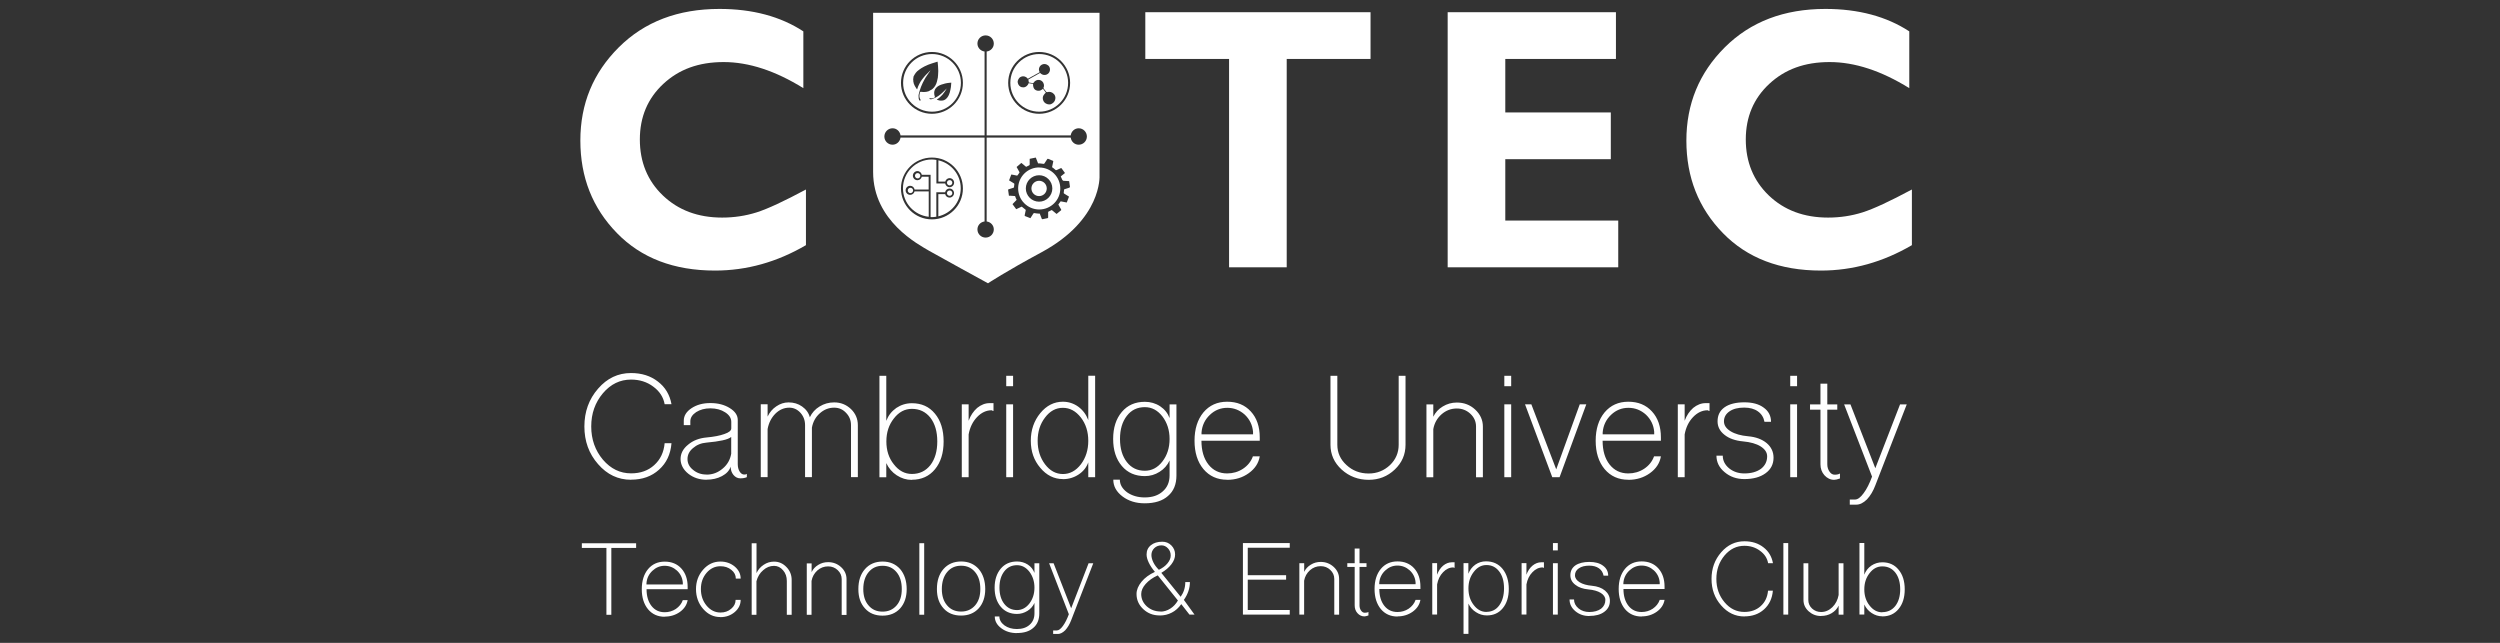 <?xml version="1.0" encoding="UTF-8"?>
<svg xmlns="http://www.w3.org/2000/svg" width="280" height="72" viewBox="0 0 280 72" fill="none">
  <rect x="0" y="0" width="280" height="72" fill="#333333" stroke="none"/>
  <g clip-path="url(#clip0_554_20194)">
    <path d="M207.176 56.52H207.91C208.31 56.52 208.702 56.32 209.103 55.929C209.486 55.521 209.803 54.989 210.045 54.339L213.555 45.293H212.805L210.036 52.442L207.251 45.293H206.543L209.67 53.382C209.386 54.148 209.078 54.772 208.727 55.238C208.385 55.712 208.06 55.946 207.768 55.946H207.176V56.52ZM205.425 53.74C205.575 53.74 205.8 53.69 206.076 53.59V53.033C205.925 53.124 205.725 53.166 205.484 53.166C205.25 53.166 205.058 53.049 204.908 52.825C204.741 52.592 204.658 52.317 204.658 52.001V45.884H205.775V45.293H204.658V42.971H203.891V45.293H202.723V45.884H203.891V52.001C203.891 52.483 204.041 52.891 204.333 53.224C204.641 53.565 205.008 53.74 205.425 53.74ZM200.505 43.254H201.272V42.089H200.505V43.254ZM201.272 53.449V45.285H200.505V53.449H201.272ZM195.352 53.657C196.353 53.657 197.145 53.441 197.737 53.008C198.337 52.575 198.637 51.992 198.637 51.26C198.637 50.611 198.379 50.062 197.87 49.629C197.345 49.196 196.653 48.938 195.794 48.863C194.977 48.788 194.318 48.605 193.834 48.306C193.334 47.998 193.084 47.631 193.084 47.19C193.084 46.733 193.292 46.358 193.701 46.075C194.109 45.792 194.66 45.651 195.352 45.651C195.977 45.651 196.494 45.792 196.886 46.075C197.287 46.358 197.528 46.749 197.62 47.24H198.354C198.354 46.575 198.079 46.042 197.528 45.651C196.995 45.251 196.269 45.06 195.36 45.06C194.451 45.06 193.676 45.243 193.15 45.617C192.625 45.992 192.367 46.508 192.367 47.19C192.367 47.79 192.625 48.297 193.15 48.705C193.659 49.113 194.351 49.354 195.227 49.437C196.044 49.512 196.703 49.695 197.186 49.995C197.67 50.303 197.92 50.669 197.92 51.11C197.92 51.684 197.687 52.151 197.228 52.508C196.753 52.85 196.136 53.024 195.369 53.024C194.701 53.024 194.134 52.833 193.659 52.45C193.184 52.051 192.95 51.585 192.95 51.035H192.242C192.242 51.768 192.55 52.383 193.167 52.891C193.768 53.399 194.501 53.657 195.377 53.657H195.352ZM188.681 53.449V48.655C188.823 47.873 189.131 47.232 189.623 46.716C190.107 46.208 190.657 45.95 191.258 45.95L191.333 45.992L191.466 46.033V45.151H191.024C190.54 45.151 190.073 45.334 189.64 45.684C189.215 46.059 188.898 46.533 188.681 47.124V45.285H187.914V53.449H188.681ZM179.5 48.638V48.43C179.567 47.648 179.875 46.991 180.442 46.458C180.993 45.934 181.643 45.676 182.385 45.676C183.127 45.676 183.778 45.934 184.345 46.441C184.895 46.966 185.204 47.606 185.27 48.355V48.647H179.508L179.5 48.638ZM182.377 53.74C183.302 53.74 184.103 53.49 184.795 52.991C185.487 52.492 185.896 51.868 186.021 51.11H185.254C185.045 51.684 184.678 52.151 184.136 52.508C183.611 52.85 183.019 53.024 182.368 53.024C181.501 53.024 180.801 52.691 180.275 52.026C179.75 51.36 179.492 50.469 179.492 49.362H186.021V48.996C186.021 47.781 185.687 46.807 185.02 46.084C184.353 45.351 183.469 44.993 182.368 44.993C181.268 44.993 180.384 45.393 179.717 46.183C179.05 46.991 178.716 48.048 178.716 49.362C178.716 50.677 179.05 51.743 179.717 52.542C180.384 53.332 181.268 53.732 182.368 53.732L182.377 53.74ZM174.672 53.449L177.665 45.285H176.932L174.297 52.567L171.511 45.285H170.803L173.855 53.449H174.663H174.672ZM168.484 43.254H169.252V42.089H168.484V43.254ZM169.252 53.449V45.285H168.484V53.449H169.252ZM160.529 53.449V48.064C160.646 47.398 160.955 46.841 161.455 46.4C161.955 45.967 162.522 45.751 163.164 45.751C163.756 45.751 164.257 45.95 164.682 46.342C165.107 46.741 165.316 47.215 165.316 47.781V53.457H166.083V47.781C166.083 47.041 165.791 46.4 165.216 45.867C164.649 45.343 163.965 45.085 163.164 45.085C162.589 45.085 162.064 45.235 161.588 45.526C161.113 45.809 160.763 46.192 160.529 46.674V45.293H159.762V53.457H160.529V53.449ZM153.291 53.74C154.434 53.74 155.401 53.357 156.21 52.592C157.019 51.826 157.419 50.902 157.419 49.812V42.089H156.652V49.812C156.652 50.702 156.326 51.468 155.676 52.092C155.009 52.716 154.217 53.033 153.291 53.033C152.316 53.033 151.49 52.716 150.815 52.092C150.122 51.468 149.781 50.702 149.781 49.812V42.089H149.013V49.812C149.013 50.902 149.43 51.826 150.264 52.592C151.106 53.357 152.124 53.74 153.3 53.74H153.291ZM134.571 48.638V48.43C134.637 47.648 134.946 46.991 135.513 46.458C136.063 45.934 136.714 45.676 137.456 45.676C138.198 45.676 138.848 45.934 139.415 46.441C139.966 46.966 140.274 47.606 140.341 48.355V48.647H134.579L134.571 48.638ZM137.448 53.74C138.373 53.74 139.174 53.49 139.866 52.991C140.558 52.492 140.967 51.868 141.092 51.11H140.324C140.116 51.684 139.749 52.151 139.207 52.508C138.682 52.85 138.09 53.024 137.439 53.024C136.572 53.024 135.872 52.691 135.346 52.026C134.821 51.36 134.562 50.469 134.562 49.362H141.092V48.996C141.092 47.781 140.758 46.807 140.091 46.084C139.424 45.351 138.54 44.993 137.439 44.993C136.338 44.993 135.455 45.393 134.787 46.183C134.12 46.991 133.787 48.048 133.787 49.362C133.787 50.677 134.12 51.743 134.787 52.542C135.455 53.332 136.338 53.732 137.439 53.732L137.448 53.74ZM128.225 52.725C127.383 52.725 126.707 52.4 126.207 51.751C125.698 51.102 125.44 50.236 125.44 49.163C125.44 48.089 125.698 47.224 126.207 46.575C126.707 45.925 127.374 45.601 128.225 45.601C128.992 45.601 129.642 45.942 130.184 46.633C130.718 47.332 130.993 48.181 130.993 49.163C130.993 50.145 130.727 50.994 130.184 51.693C129.651 52.383 128.992 52.725 128.225 52.725ZM128.208 56.37C129.334 56.37 130.21 56.095 130.818 55.546C131.444 55.013 131.761 54.248 131.761 53.266V45.293H130.993V46.824C130.785 46.275 130.435 45.834 129.934 45.501C129.426 45.168 128.85 45.002 128.225 45.002C127.149 45.002 126.29 45.376 125.648 46.133C124.998 46.899 124.673 47.906 124.673 49.163C124.673 50.419 124.998 51.426 125.648 52.192C126.29 52.95 127.149 53.324 128.225 53.324C128.817 53.324 129.367 53.166 129.876 52.841C130.376 52.533 130.743 52.109 130.993 51.576V53.241C130.993 53.998 130.735 54.597 130.226 55.038C129.726 55.488 129.059 55.712 128.208 55.712C127.441 55.712 126.782 55.521 126.232 55.138C125.698 54.739 125.423 54.273 125.423 53.724H124.689C124.689 54.456 125.031 55.08 125.723 55.604C126.399 56.112 127.224 56.37 128.2 56.37H128.208ZM119.044 53.091C118.26 53.091 117.593 52.725 117.043 52.001C116.492 51.268 116.217 50.395 116.217 49.371C116.217 48.347 116.492 47.482 117.043 46.766C117.593 46.033 118.26 45.676 119.044 45.676C119.828 45.676 120.495 46.042 121.062 46.766C121.612 47.482 121.887 48.347 121.887 49.371C121.887 50.395 121.612 51.268 121.062 52.001C120.495 52.733 119.828 53.091 119.044 53.091ZM119.044 53.665C119.694 53.665 120.278 53.49 120.795 53.149C121.32 52.808 121.687 52.35 121.887 51.784V53.449H122.655V42.08H121.887V47.049C121.654 46.433 121.287 45.934 120.77 45.551C120.245 45.176 119.669 44.993 119.044 44.993C118.06 44.993 117.209 45.418 116.509 46.275C115.808 47.132 115.45 48.164 115.45 49.362C115.45 50.561 115.8 51.56 116.509 52.392C117.209 53.232 118.06 53.657 119.044 53.657V53.665ZM112.698 43.254H113.465V42.089H112.698V43.254ZM113.465 53.449V45.285H112.698V53.449H113.465ZM108.487 53.449V48.655C108.629 47.873 108.937 47.232 109.429 46.716C109.913 46.208 110.463 45.95 111.064 45.95L111.139 45.992L111.272 46.033V45.151H110.83C110.347 45.151 109.88 45.334 109.446 45.684C109.021 46.059 108.704 46.533 108.487 47.124V45.285H107.72V53.449H108.487ZM102.133 53.083C101.341 53.083 100.665 52.725 100.115 52.009C99.548 51.31 99.273 50.453 99.273 49.437C99.273 48.422 99.556 47.573 100.115 46.866C100.665 46.15 101.341 45.792 102.133 45.792C102.992 45.792 103.684 46.125 104.209 46.791C104.718 47.457 104.976 48.339 104.976 49.437C104.976 50.536 104.718 51.418 104.209 52.084C103.684 52.75 102.992 53.083 102.133 53.083ZM102.133 53.732C103.209 53.732 104.067 53.341 104.71 52.567C105.36 51.784 105.685 50.744 105.685 49.446C105.685 48.147 105.36 47.099 104.71 46.325C104.067 45.542 103.209 45.16 102.133 45.16C101.491 45.16 100.907 45.343 100.382 45.692C99.856 46.067 99.49 46.541 99.264 47.132V42.089H98.497V53.457H99.264V51.868C99.531 52.442 99.923 52.9 100.432 53.232C100.957 53.574 101.516 53.748 102.125 53.748L102.133 53.732ZM85.972 53.441V48.056C86.097 47.365 86.389 46.791 86.84 46.333C87.298 45.884 87.815 45.659 88.399 45.659C88.883 45.659 89.299 45.85 89.65 46.233C89.992 46.616 90.167 47.074 90.167 47.615V53.441H90.934V47.898C91.051 47.249 91.343 46.708 91.818 46.291C92.293 45.867 92.827 45.659 93.427 45.659C93.953 45.659 94.394 45.85 94.753 46.233C95.128 46.616 95.312 47.074 95.312 47.615V53.441H96.079V47.615C96.079 46.916 95.82 46.308 95.312 45.817C94.786 45.318 94.161 45.068 93.427 45.068C92.835 45.068 92.293 45.218 91.793 45.526C91.309 45.817 90.942 46.225 90.701 46.733C90.575 46.25 90.284 45.842 89.833 45.526C89.4 45.218 88.891 45.068 88.316 45.068C87.832 45.068 87.373 45.218 86.948 45.509C86.523 45.792 86.198 46.175 85.972 46.658V45.276H85.205V53.441H85.972ZM79.135 53.149C78.543 53.149 78.042 52.974 77.634 52.633C77.208 52.3 77 51.892 77 51.41C77 50.927 77.208 50.528 77.617 50.186C78.025 49.829 78.534 49.62 79.135 49.571C79.877 49.504 80.469 49.421 80.919 49.321C81.394 49.221 81.72 49.088 81.895 48.938V50.819C81.778 51.493 81.461 52.051 80.936 52.483C80.41 52.933 79.81 53.157 79.135 53.157V53.149ZM79.135 53.724C79.785 53.724 80.36 53.59 80.861 53.324C81.361 53.058 81.686 52.708 81.836 52.267C81.836 52.625 81.936 52.933 82.145 53.191C82.362 53.449 82.62 53.574 82.912 53.574C83.204 53.574 83.446 53.532 83.646 53.441V53.074L83.529 53.133L83.354 53.149C83.145 53.149 82.979 53.033 82.837 52.808C82.695 52.575 82.629 52.3 82.629 51.984V47.041C82.629 46.516 82.328 46.067 81.728 45.701C81.128 45.326 80.402 45.143 79.56 45.143C78.718 45.143 78.034 45.334 77.45 45.717C76.875 46.1 76.583 46.566 76.583 47.115V47.615H77.317V47.19C77.317 46.791 77.534 46.45 77.967 46.158C78.418 45.875 78.943 45.734 79.56 45.734C80.21 45.734 80.761 45.884 81.211 46.175C81.67 46.466 81.903 46.824 81.903 47.249V47.981C81.903 48.222 81.645 48.439 81.119 48.614C80.611 48.797 79.952 48.921 79.143 48.996C78.309 49.071 77.617 49.337 77.067 49.804C76.499 50.261 76.224 50.802 76.224 51.41C76.224 52.017 76.516 52.6 77.092 53.058C77.659 53.507 78.342 53.732 79.143 53.732L79.135 53.724ZM70.679 53.724C71.947 53.724 72.989 53.349 73.806 52.608C74.64 51.868 75.107 50.877 75.207 49.637H74.44C74.348 50.661 73.956 51.476 73.272 52.092C72.597 52.708 71.73 53.016 70.679 53.016C69.453 53.016 68.403 52.508 67.527 51.485C66.66 50.453 66.218 49.213 66.218 47.765C66.218 46.316 66.651 45.085 67.527 44.044C68.394 43.021 69.445 42.513 70.679 42.513C71.63 42.513 72.455 42.771 73.156 43.295C73.873 43.82 74.298 44.477 74.44 45.268H75.207C75.015 44.211 74.507 43.362 73.689 42.738C72.872 42.097 71.863 41.781 70.671 41.781C69.22 41.781 67.994 42.363 66.985 43.529C65.959 44.702 65.451 46.117 65.451 47.765C65.451 49.412 65.959 50.819 66.985 51.984C67.994 53.149 69.228 53.732 70.671 53.732L70.679 53.724Z" fill="white"></path>
    <path d="M210.82 68.578C210.262 68.578 209.786 68.328 209.394 67.821C208.994 67.321 208.802 66.722 208.802 66.006C208.802 65.291 209.003 64.692 209.394 64.192C209.786 63.684 210.253 63.435 210.82 63.435C211.429 63.435 211.913 63.668 212.28 64.134C212.638 64.6 212.822 65.224 212.822 65.998C212.822 66.772 212.638 67.396 212.28 67.862C211.913 68.328 211.421 68.561 210.82 68.561V68.578ZM210.82 69.036C211.579 69.036 212.188 68.761 212.638 68.212C213.097 67.663 213.33 66.93 213.33 66.006C213.33 65.083 213.097 64.35 212.638 63.801C212.188 63.252 211.579 62.977 210.82 62.977C210.37 62.977 209.962 63.102 209.586 63.352C209.219 63.61 208.953 63.951 208.802 64.367V60.813H208.26V68.828H208.802V67.704C208.994 68.112 209.269 68.428 209.628 68.661C209.995 68.903 210.395 69.028 210.82 69.028V69.036ZM203.966 68.986C204.4 68.986 204.791 68.886 205.142 68.678C205.5 68.462 205.767 68.179 205.926 67.829V68.844H206.468V63.085H205.926V66.639C205.826 67.188 205.592 67.646 205.225 68.004C204.858 68.362 204.433 68.545 203.966 68.545C203.566 68.545 203.232 68.412 202.949 68.154C202.665 67.887 202.532 67.563 202.532 67.197V63.085H201.99V67.197C201.99 67.696 202.181 68.112 202.573 68.47C202.965 68.819 203.424 68.994 203.966 68.994V68.986ZM200.28 68.836V60.822H199.738V68.836H200.28ZM195.36 69.036C196.253 69.036 196.986 68.778 197.57 68.254C198.154 67.729 198.487 67.03 198.562 66.156H198.02C197.954 66.88 197.679 67.454 197.195 67.887C196.72 68.32 196.102 68.537 195.369 68.537C194.501 68.537 193.759 68.179 193.151 67.454C192.534 66.722 192.233 65.848 192.233 64.833C192.233 63.818 192.542 62.944 193.151 62.211C193.768 61.487 194.501 61.13 195.369 61.13C196.036 61.13 196.62 61.313 197.12 61.687C197.628 62.053 197.929 62.519 198.029 63.077H198.571C198.437 62.328 198.079 61.737 197.503 61.296C196.928 60.846 196.219 60.622 195.377 60.622C194.36 60.622 193.492 61.03 192.775 61.853C192.05 62.686 191.691 63.676 191.691 64.841C191.691 66.006 192.05 66.997 192.775 67.812C193.492 68.636 194.36 69.044 195.377 69.044L195.36 69.036ZM181.818 65.441V65.291C181.86 64.741 182.085 64.275 182.485 63.901C182.877 63.535 183.328 63.343 183.853 63.343C184.378 63.343 184.837 63.526 185.237 63.884C185.629 64.25 185.846 64.708 185.888 65.233V65.432H181.827L181.818 65.441ZM183.853 69.036C184.503 69.036 185.07 68.861 185.562 68.511C186.046 68.162 186.338 67.721 186.43 67.188H185.888C185.746 67.596 185.479 67.921 185.104 68.179C184.737 68.42 184.32 68.545 183.861 68.545C183.244 68.545 182.752 68.312 182.385 67.846C182.018 67.38 181.827 66.747 181.827 65.965H186.43V65.707C186.43 64.85 186.196 64.167 185.729 63.651C185.262 63.135 184.637 62.877 183.861 62.877C183.086 62.877 182.46 63.16 181.993 63.718C181.526 64.284 181.293 65.033 181.293 65.965C181.293 66.897 181.526 67.638 181.993 68.212C182.46 68.769 183.086 69.052 183.861 69.052L183.853 69.036ZM177.999 68.986C178.699 68.986 179.267 68.836 179.675 68.528C180.1 68.22 180.309 67.812 180.309 67.296C180.309 66.839 180.125 66.456 179.767 66.148C179.4 65.84 178.908 65.665 178.308 65.607C177.732 65.557 177.265 65.424 176.923 65.216C176.573 64.999 176.398 64.741 176.398 64.433C176.398 64.109 176.54 63.851 176.832 63.651C177.123 63.452 177.507 63.352 177.999 63.352C178.441 63.352 178.8 63.452 179.083 63.651C179.367 63.851 179.533 64.126 179.6 64.475H180.117C180.117 64.009 179.925 63.635 179.533 63.352C179.158 63.069 178.641 62.935 177.999 62.935C177.357 62.935 176.815 63.069 176.44 63.327C176.073 63.585 175.881 63.959 175.881 64.433C175.881 64.858 176.064 65.216 176.44 65.499C176.798 65.79 177.29 65.957 177.899 66.015C178.474 66.065 178.941 66.198 179.283 66.406C179.625 66.622 179.8 66.88 179.8 67.188C179.8 67.596 179.642 67.921 179.317 68.179C178.983 68.42 178.541 68.545 177.999 68.545C177.532 68.545 177.123 68.412 176.79 68.137C176.456 67.854 176.29 67.521 176.29 67.138H175.789C175.789 67.654 176.006 68.087 176.44 68.453C176.865 68.811 177.382 68.994 177.999 68.994V68.986ZM173.93 61.645H174.472V60.822H173.93V61.645ZM174.472 68.836V63.077H173.93V68.836H174.472ZM170.961 68.836V65.457C171.061 64.908 171.278 64.45 171.628 64.092C171.97 63.734 172.354 63.551 172.779 63.551L172.829 63.576L172.921 63.601V62.977H172.612C172.27 62.977 171.945 63.102 171.637 63.352C171.336 63.61 171.111 63.951 170.961 64.367V63.069H170.419V68.828H170.961V68.836ZM166.483 68.537C165.925 68.537 165.449 68.278 165.057 67.763C164.657 67.246 164.465 66.631 164.465 65.898C164.465 65.166 164.665 64.567 165.057 64.059C165.449 63.543 165.916 63.285 166.483 63.285C167.075 63.285 167.551 63.526 167.909 64.001C168.268 64.467 168.451 65.099 168.451 65.89C168.451 66.681 168.268 67.321 167.909 67.812C167.559 68.287 167.084 68.528 166.483 68.528V68.537ZM164.465 71V67.604C164.657 68.012 164.932 68.328 165.307 68.561C165.674 68.803 166.083 68.928 166.525 68.928C167.275 68.928 167.867 68.661 168.309 68.12C168.76 67.579 168.985 66.855 168.985 65.957C168.985 65.058 168.751 64.284 168.284 63.709C167.826 63.152 167.209 62.869 166.425 62.869C165.991 62.869 165.591 62.994 165.232 63.243C164.874 63.501 164.615 63.843 164.457 64.259V63.069H163.915V70.992H164.457L164.465 71ZM160.955 68.836V65.457C161.055 64.908 161.271 64.45 161.622 64.092C161.964 63.734 162.347 63.551 162.772 63.551L162.822 63.576L162.914 63.601V62.977H162.606C162.264 62.977 161.939 63.102 161.63 63.352C161.33 63.61 161.105 63.951 160.955 64.367V63.069H160.413V68.828H160.955V68.836ZM154.475 65.441V65.291C154.517 64.741 154.742 64.275 155.142 63.901C155.534 63.535 155.985 63.343 156.51 63.343C157.035 63.343 157.494 63.526 157.894 63.884C158.286 64.25 158.503 64.708 158.545 65.233V65.432H154.484L154.475 65.441ZM156.51 69.036C157.16 69.036 157.728 68.861 158.219 68.511C158.703 68.162 158.995 67.721 159.087 67.188H158.545C158.403 67.596 158.136 67.921 157.761 68.179C157.394 68.42 156.977 68.545 156.518 68.545C155.901 68.545 155.409 68.312 155.042 67.846C154.676 67.38 154.484 66.747 154.484 65.965H159.087V65.707C159.087 64.85 158.853 64.167 158.386 63.651C157.919 63.135 157.294 62.877 156.518 62.877C155.743 62.877 155.117 63.16 154.651 63.718C154.184 64.284 153.95 65.033 153.95 65.965C153.95 66.897 154.184 67.638 154.651 68.212C155.117 68.769 155.743 69.052 156.518 69.052L156.51 69.036ZM152.808 69.036C152.916 69.036 153.066 69.002 153.266 68.928V68.537C153.158 68.603 153.016 68.628 152.849 68.628C152.691 68.628 152.549 68.545 152.441 68.387C152.324 68.228 152.266 68.029 152.266 67.804V63.493H153.049V63.077H152.266V61.437H151.724V63.077H150.898V63.493H151.724V67.804C151.724 68.145 151.824 68.437 152.032 68.67C152.249 68.911 152.507 69.036 152.808 69.036ZM146.062 68.836V65.041C146.145 64.575 146.362 64.184 146.712 63.868C147.062 63.56 147.462 63.41 147.921 63.41C148.338 63.41 148.697 63.551 148.988 63.826C149.289 64.109 149.439 64.442 149.439 64.841V68.844H149.981V64.841C149.981 64.317 149.781 63.868 149.372 63.493C148.972 63.127 148.488 62.935 147.921 62.935C147.513 62.935 147.146 63.035 146.812 63.243C146.479 63.443 146.228 63.709 146.07 64.051V63.077H145.528V68.836H146.07H146.062ZM144.452 68.836V68.32H139.749V64.924H144.044V64.425H139.749V61.346H144.452V60.822H139.207V68.836H144.452ZM129.784 63.809C129.526 63.551 129.317 63.277 129.176 62.985C129.034 62.694 128.959 62.419 128.959 62.161C128.959 61.862 129.067 61.604 129.284 61.388C129.509 61.179 129.776 61.08 130.085 61.08C130.368 61.08 130.61 61.196 130.818 61.421C131.018 61.637 131.119 61.904 131.119 62.22C131.119 62.519 130.993 62.811 130.752 63.102C130.518 63.393 130.193 63.626 129.793 63.818L129.784 63.809ZM129.984 68.487C129.392 68.487 128.875 68.295 128.45 67.921C128.025 67.529 127.816 67.072 127.816 66.531C127.816 66.156 127.983 65.773 128.317 65.399C128.65 65.024 129.101 64.7 129.668 64.442L131.927 67.255C131.702 67.646 131.419 67.946 131.077 68.162C130.727 68.387 130.36 68.503 129.976 68.503L129.984 68.487ZM129.876 68.936C130.385 68.936 130.835 68.828 131.244 68.611C131.652 68.403 132.002 68.087 132.303 67.663L133.22 68.836H133.787L132.594 67.188C133.045 66.547 133.27 65.882 133.27 65.191H132.753C132.753 65.807 132.578 66.356 132.236 66.839L130.068 64.159C130.543 63.876 130.918 63.56 131.194 63.202C131.477 62.836 131.611 62.469 131.611 62.103C131.611 61.704 131.469 61.371 131.194 61.088C130.91 60.805 130.576 60.672 130.176 60.672C129.643 60.672 129.217 60.805 128.9 61.063C128.575 61.321 128.417 61.67 128.417 62.103C128.417 62.37 128.5 62.678 128.659 63.01C128.817 63.343 129.051 63.693 129.351 64.051C128.717 64.342 128.217 64.708 127.85 65.158C127.483 65.607 127.291 66.065 127.291 66.522C127.291 67.188 127.541 67.754 128.05 68.228C128.55 68.695 129.151 68.928 129.868 68.928L129.876 68.936ZM117.943 71.008H118.46C118.744 71.008 119.019 70.867 119.302 70.592C119.569 70.301 119.794 69.926 119.97 69.469L122.446 63.085H121.921L119.97 68.129L118.002 63.085H117.501L119.711 68.794C119.511 69.335 119.294 69.768 119.044 70.109C118.802 70.442 118.577 70.609 118.369 70.609H117.952V71.016L117.943 71.008ZM113.907 68.328C113.315 68.328 112.84 68.095 112.481 67.638C112.123 67.18 111.939 66.572 111.939 65.815C111.939 65.058 112.123 64.45 112.481 63.992C112.832 63.535 113.307 63.302 113.907 63.302C114.449 63.302 114.908 63.543 115.292 64.034C115.667 64.533 115.859 65.124 115.859 65.815C115.859 66.506 115.667 67.105 115.292 67.596C114.916 68.079 114.449 68.328 113.907 68.328ZM113.891 70.9C114.683 70.9 115.3 70.709 115.733 70.317C116.175 69.943 116.401 69.402 116.401 68.711V63.085H115.859V64.167C115.717 63.776 115.467 63.468 115.116 63.235C114.758 63.002 114.349 62.886 113.907 62.886C113.148 62.886 112.54 63.152 112.089 63.684C111.631 64.225 111.397 64.941 111.397 65.823C111.397 66.706 111.631 67.421 112.089 67.962C112.54 68.495 113.148 68.761 113.907 68.761C114.324 68.761 114.708 68.645 115.075 68.42C115.425 68.204 115.692 67.904 115.859 67.529V68.703C115.859 69.236 115.675 69.66 115.317 69.976C114.966 70.293 114.491 70.451 113.891 70.451C113.349 70.451 112.882 70.317 112.498 70.043C112.123 69.76 111.931 69.427 111.931 69.044H111.414C111.414 69.56 111.656 70.001 112.148 70.367C112.623 70.725 113.207 70.908 113.899 70.908L113.891 70.9ZM107.645 68.495C106.986 68.495 106.461 68.262 106.077 67.804C105.677 67.346 105.485 66.731 105.485 65.965C105.485 65.199 105.685 64.542 106.077 64.076C106.469 63.601 106.986 63.36 107.645 63.36C108.304 63.36 108.821 63.601 109.213 64.076C109.605 64.542 109.796 65.174 109.796 65.965C109.796 66.755 109.605 67.346 109.213 67.804C108.812 68.262 108.295 68.495 107.645 68.495ZM107.645 68.944C108.454 68.944 109.113 68.678 109.613 68.137C110.096 67.596 110.347 66.872 110.347 65.973C110.347 65.074 110.105 64.3 109.613 63.726C109.113 63.169 108.462 62.886 107.645 62.886C106.828 62.886 106.169 63.169 105.677 63.726C105.177 64.292 104.935 65.041 104.935 65.973C104.935 66.905 105.185 67.596 105.677 68.137C106.161 68.678 106.819 68.944 107.645 68.944ZM103.509 68.853V60.838H102.967V68.853H103.509ZM98.847 68.503C98.189 68.503 97.663 68.27 97.28 67.812C96.88 67.355 96.688 66.739 96.688 65.973C96.688 65.207 96.888 64.55 97.28 64.084C97.672 63.61 98.189 63.368 98.847 63.368C99.506 63.368 100.023 63.61 100.415 64.084C100.807 64.55 100.999 65.183 100.999 65.973C100.999 66.764 100.807 67.355 100.415 67.812C100.015 68.27 99.498 68.503 98.847 68.503ZM98.847 68.953C99.656 68.953 100.315 68.686 100.815 68.145C101.299 67.604 101.549 66.88 101.549 65.981C101.549 65.083 101.307 64.309 100.815 63.734C100.315 63.177 99.665 62.894 98.847 62.894C98.03 62.894 97.371 63.177 96.88 63.734C96.379 64.3 96.137 65.049 96.137 65.981C96.137 66.914 96.388 67.604 96.88 68.145C97.363 68.686 98.022 68.953 98.847 68.953ZM90.892 68.861V65.066C90.976 64.6 91.192 64.209 91.543 63.892C91.893 63.585 92.293 63.435 92.752 63.435C93.169 63.435 93.527 63.576 93.819 63.851C94.119 64.134 94.269 64.467 94.269 64.866V68.869H94.811V64.866C94.811 64.342 94.611 63.892 94.203 63.518C93.802 63.152 93.319 62.96 92.752 62.96C92.343 62.96 91.976 63.06 91.643 63.268C91.309 63.468 91.059 63.734 90.901 64.076V63.102H90.359V68.861H90.901H90.892ZM84.722 68.861V65.099C84.855 64.583 85.114 64.167 85.481 63.859C85.839 63.535 86.248 63.377 86.69 63.377C87.09 63.377 87.423 63.543 87.707 63.876C87.99 64.201 88.124 64.6 88.124 65.066V68.861H88.666V64.958C88.666 64.392 88.474 63.909 88.082 63.51C87.69 63.102 87.232 62.902 86.69 62.902C86.273 62.902 85.889 63.019 85.539 63.252C85.18 63.485 84.905 63.801 84.73 64.184V60.846H84.188V68.861H84.73H84.722ZM80.686 69.119C81.311 69.119 81.845 68.928 82.287 68.553C82.729 68.179 82.954 67.721 82.954 67.188H82.387C82.387 67.579 82.22 67.912 81.886 68.187C81.561 68.47 81.161 68.603 80.694 68.603C80.085 68.603 79.568 68.345 79.135 67.829C78.709 67.313 78.501 66.697 78.501 65.973C78.501 65.249 78.709 64.666 79.135 64.159C79.568 63.66 80.085 63.418 80.694 63.418C81.169 63.418 81.578 63.551 81.912 63.826C82.245 64.092 82.412 64.417 82.412 64.8H82.954C82.954 64.275 82.729 63.826 82.287 63.452C81.845 63.085 81.311 62.894 80.686 62.894C79.927 62.894 79.285 63.194 78.751 63.801C78.217 64.409 77.951 65.133 77.951 65.981C77.951 66.83 78.217 67.588 78.751 68.195C79.285 68.811 79.927 69.111 80.686 69.111V69.119ZM72.405 65.466V65.316C72.447 64.766 72.672 64.3 73.072 63.926C73.464 63.56 73.915 63.368 74.44 63.368C74.965 63.368 75.424 63.551 75.824 63.909C76.216 64.275 76.433 64.733 76.475 65.257V65.457H72.414L72.405 65.466ZM74.44 69.061C75.09 69.061 75.657 68.886 76.149 68.537C76.633 68.187 76.925 67.746 77.017 67.213H76.475C76.333 67.621 76.066 67.946 75.691 68.204C75.324 68.445 74.907 68.57 74.448 68.57C73.831 68.57 73.339 68.337 72.972 67.871C72.605 67.405 72.414 66.772 72.414 65.99H77.017V65.732C77.017 64.875 76.783 64.192 76.316 63.676C75.849 63.16 75.224 62.902 74.448 62.902C73.673 62.902 73.047 63.185 72.58 63.743C72.113 64.309 71.88 65.058 71.88 65.99C71.88 66.922 72.113 67.663 72.58 68.237C73.047 68.794 73.673 69.077 74.448 69.077L74.44 69.061ZM68.469 68.861V61.371H71.246V60.846H65.167V61.371H67.919V68.861H68.461H68.469Z" fill="white"></path>
    <path d="M90.266 21.224V27.457C87.023 29.355 83.629 30.303 80.085 30.303C75.482 30.303 71.821 28.905 69.094 26.101C66.359 23.296 65 19.85 65 15.739C65 11.628 66.434 8.157 69.311 5.294C72.188 2.431 75.941 1 80.585 1C84.279 1 87.415 1.841 89.975 3.513V9.872C86.831 7.924 83.862 6.951 81.052 6.951C78.242 6.951 76.04 7.766 74.289 9.397C72.538 11.028 71.663 13.101 71.663 15.623C71.663 18.144 72.522 20.25 74.248 21.898C75.974 23.546 78.184 24.369 80.877 24.369C82.211 24.369 83.495 24.178 84.738 23.787C85.972 23.396 87.815 22.538 90.266 21.224Z" fill="white"></path>
    <path d="M153.5 1.367V6.602H144.111V29.938H137.656V6.602H128.275V1.367H153.5Z" fill="white"></path>
    <path d="M181.243 24.703V29.938H162.139V1.367H180.985V6.602H168.593V12.594H180.41V17.829H168.593V24.703H181.243Z" fill="white"></path>
    <path d="M214.132 21.224V27.457C210.888 29.355 207.494 30.303 203.95 30.303C199.347 30.303 195.687 28.905 192.96 26.101C190.233 23.296 188.874 19.85 188.874 15.747C188.874 11.644 190.308 8.157 193.185 5.294C196.062 2.431 199.814 1 204.451 1C208.145 1 211.28 1.841 213.84 3.513V9.872C210.696 7.924 207.728 6.951 204.918 6.951C202.107 6.951 199.906 7.766 198.155 9.397C196.404 11.028 195.528 13.101 195.528 15.623C195.528 18.144 196.395 20.25 198.113 21.898C199.839 23.546 202.049 24.369 204.742 24.369C206.077 24.369 207.361 24.178 208.603 23.787C209.837 23.396 211.68 22.538 214.132 21.224Z" fill="white"></path>
    <path d="M104.385 12.51C106.17 12.51 107.621 11.062 107.621 9.281C107.621 7.5 106.17 6.052 104.385 6.052C102.601 6.052 101.15 7.5 101.15 9.281C101.15 11.062 102.601 12.51 104.385 12.51ZM105.761 9.372C105.869 9.347 105.969 9.322 106.078 9.306C106.17 9.289 106.253 9.289 106.345 9.273L106.545 9.256L106.528 9.447C106.528 9.547 106.511 9.647 106.503 9.747C106.486 9.847 106.47 9.955 106.445 10.063C106.411 10.255 106.353 10.446 106.278 10.621C106.186 10.82 106.07 10.995 105.894 11.128C105.794 11.203 105.678 11.253 105.553 11.262C105.444 11.262 105.344 11.278 105.244 11.262C105.136 11.245 105.036 11.195 104.935 11.162L104.919 11.145C105.419 10.854 105.744 10.404 106.028 9.922H106.019L105.878 10.063C105.711 10.23 105.544 10.396 105.361 10.546C105.186 10.696 104.994 10.829 104.785 10.929C104.677 10.979 104.56 11.037 104.452 11.079C104.36 11.112 104.26 11.137 104.152 11.104L104.11 11.045V10.97C104.202 11.02 104.293 11.02 104.393 11.012C104.51 11.012 104.619 10.962 104.71 10.895V10.845C104.66 10.696 104.619 10.546 104.627 10.388C104.635 10.205 104.694 10.03 104.81 9.88C104.977 9.672 105.202 9.556 105.444 9.472C105.561 9.431 105.678 9.406 105.794 9.372H105.761ZM102.284 8.682C102.3 8.632 102.309 8.582 102.334 8.532C102.367 8.457 102.409 8.382 102.459 8.315C102.534 8.191 102.626 8.074 102.734 7.974C102.817 7.899 102.909 7.833 103.001 7.766C103.109 7.683 103.226 7.616 103.343 7.55C103.409 7.517 103.468 7.475 103.535 7.442C103.81 7.3 104.102 7.184 104.402 7.092C104.56 7.042 104.719 6.992 104.885 6.942C104.902 6.942 104.919 6.934 104.927 6.926L105.011 6.909C105.011 6.984 105.027 7.067 105.036 7.142C105.044 7.242 105.052 7.333 105.061 7.433C105.069 7.608 105.086 7.783 105.086 7.958C105.086 8.124 105.069 8.29 105.061 8.457C105.061 8.507 105.052 8.557 105.044 8.607C105.044 8.648 105.044 8.698 105.027 8.74C105.002 8.873 104.969 9.015 104.935 9.148C104.894 9.306 104.835 9.447 104.752 9.589C104.669 9.73 104.569 9.855 104.452 9.955C104.377 10.03 104.277 10.072 104.177 10.121C104.11 10.155 104.06 10.205 103.977 10.23C103.818 10.28 103.651 10.305 103.485 10.305C103.459 10.305 103.434 10.305 103.409 10.305C103.318 10.305 103.218 10.288 103.126 10.28L103.051 10.313C103.051 10.313 103.034 10.388 103.026 10.421C103.018 10.463 103.001 10.504 102.993 10.546V10.621L102.976 10.687C102.976 10.787 102.976 10.879 103.009 10.97C103.034 11.062 103.076 11.153 103.143 11.237L103.018 11.253H102.976L102.968 11.245L102.951 11.228L102.892 11.029C102.876 10.92 102.876 10.82 102.876 10.712C102.876 10.637 102.901 10.554 102.917 10.479C102.942 10.388 102.959 10.288 102.993 10.196C103.009 10.13 103.034 10.072 103.059 10.005C103.084 9.913 103.118 9.822 103.151 9.73C103.176 9.664 103.209 9.605 103.234 9.539C103.268 9.456 103.301 9.372 103.343 9.289C103.376 9.214 103.418 9.139 103.459 9.064C103.485 9.015 103.51 8.965 103.535 8.923C103.585 8.84 103.626 8.757 103.676 8.673C103.776 8.515 103.885 8.365 103.993 8.207C104.06 8.116 104.118 8.024 104.185 7.933V7.899L104.202 7.891L104.143 7.941C104.077 7.999 104.018 8.074 103.951 8.141C103.793 8.29 103.635 8.44 103.501 8.607C103.451 8.665 103.401 8.732 103.359 8.79C103.334 8.823 103.309 8.856 103.284 8.881C103.226 8.956 103.168 9.031 103.118 9.114C103.068 9.198 103.026 9.289 102.976 9.372C102.876 9.556 102.792 9.755 102.734 9.955V9.972L102.717 9.997H102.709V10.005L102.684 9.972L102.626 9.897C102.576 9.822 102.534 9.755 102.492 9.68C102.476 9.647 102.459 9.605 102.434 9.572C102.4 9.506 102.367 9.431 102.342 9.356L102.317 9.231L102.292 9.131V9.031L102.275 8.923C102.275 8.831 102.292 8.74 102.317 8.648L102.284 8.682Z" fill="white"></path>
    <path d="M106.66 20.467C106.66 20.301 106.526 20.169 106.36 20.169C106.194 20.169 106.06 20.301 106.06 20.467C106.06 20.634 106.194 20.766 106.36 20.766C106.526 20.766 106.66 20.634 106.66 20.467Z" fill="white"></path>
    <path d="M101.668 21.331C101.668 21.497 101.801 21.629 101.967 21.629C102.134 21.629 102.267 21.497 102.267 21.331C102.267 21.164 102.134 21.032 101.967 21.032C101.801 21.032 101.668 21.164 101.668 21.331Z" fill="white"></path>
    <path d="M105.101 17.962V20.342H105.868C105.927 20.118 106.119 19.951 106.352 19.951C106.636 19.951 106.861 20.184 106.861 20.459C106.861 20.733 106.627 20.967 106.352 20.967C106.102 20.967 105.91 20.784 105.86 20.55H104.876V17.912C104.709 17.887 104.543 17.862 104.368 17.862C102.583 17.862 101.132 19.31 101.132 21.091C101.132 22.748 102.4 24.104 104.017 24.279V21.433H102.433C102.375 21.657 102.183 21.824 101.941 21.824C101.657 21.824 101.432 21.599 101.432 21.316C101.432 21.033 101.657 20.808 101.941 20.808C102.191 20.808 102.391 20.991 102.433 21.225H104.009V19.793H103.242C103.183 20.018 102.992 20.184 102.75 20.184C102.466 20.184 102.241 19.951 102.241 19.677C102.241 19.402 102.475 19.161 102.75 19.161C103 19.161 103.192 19.344 103.242 19.577H104.226V24.304C104.267 24.304 104.317 24.32 104.359 24.32C104.534 24.32 104.701 24.296 104.868 24.271V21.532H105.852C105.902 21.299 106.094 21.116 106.344 21.116C106.627 21.116 106.852 21.349 106.852 21.624C106.852 21.899 106.619 22.132 106.344 22.132C106.102 22.132 105.91 21.965 105.86 21.741H105.093V24.229C106.527 23.896 107.603 22.623 107.603 21.091C107.603 19.56 106.527 18.278 105.093 17.954L105.101 17.962Z" fill="white"></path>
    <path d="M106.66 21.63C106.66 21.464 106.526 21.331 106.36 21.331C106.194 21.331 106.06 21.464 106.06 21.63C106.06 21.796 106.194 21.929 106.36 21.929C106.526 21.929 106.66 21.796 106.66 21.63Z" fill="white"></path>
    <path d="M102.477 19.684C102.477 19.851 102.61 19.983 102.777 19.983C102.943 19.983 103.076 19.851 103.076 19.684C103.076 19.518 102.943 19.386 102.777 19.386C102.61 19.386 102.477 19.518 102.477 19.684Z" fill="white"></path>
    <path d="M116.392 12.51C118.177 12.51 119.628 11.062 119.628 9.281C119.628 7.5 118.177 6.052 116.392 6.052C114.608 6.052 113.157 7.5 113.157 9.281C113.157 11.062 114.608 12.51 116.392 12.51ZM114.058 8.873C114.124 8.757 114.224 8.648 114.349 8.598C114.516 8.524 114.733 8.515 114.933 8.648C115 8.69 115.058 8.748 115.117 8.823C115.408 8.657 115.709 8.49 116 8.332C116.151 8.249 116.292 8.166 116.442 8.091C116.392 7.991 116.367 7.899 116.359 7.799C116.359 7.7 116.376 7.608 116.426 7.508C116.492 7.375 116.601 7.275 116.743 7.217C116.901 7.15 117.076 7.159 117.226 7.225C117.343 7.275 117.451 7.358 117.518 7.475C117.668 7.741 117.602 8.082 117.368 8.266C117.143 8.44 116.776 8.474 116.492 8.166C116.051 8.415 115.609 8.665 115.175 8.906C115.192 9.023 115.208 9.123 115.233 9.239C115.375 9.264 115.534 9.298 115.684 9.314H115.7L115.767 9.264C115.909 9.031 116.151 8.915 116.417 8.956C116.651 8.99 116.851 9.181 116.909 9.431C116.943 9.564 116.934 9.689 116.876 9.805V9.863L116.893 9.913C116.984 10.038 117.085 10.163 117.176 10.288L117.276 10.321C117.568 10.23 117.852 10.321 118.035 10.529C118.043 10.546 118.06 10.546 118.069 10.562C118.127 10.637 118.169 10.737 118.194 10.837C118.21 10.92 118.21 11.004 118.194 11.087C118.16 11.312 118.018 11.503 117.818 11.611C117.768 11.636 117.718 11.669 117.66 11.686C117.535 11.711 117.41 11.694 117.293 11.661C117.051 11.586 116.859 11.403 116.809 11.145C116.776 10.987 116.793 10.845 116.851 10.721C116.859 10.696 116.876 10.679 116.893 10.654C116.951 10.554 117.026 10.463 117.135 10.379C117.085 10.313 117.035 10.246 116.993 10.188C116.934 10.105 116.868 10.022 116.809 9.938C116.776 9.98 116.734 10.005 116.701 10.03C116.501 10.188 116.267 10.205 116.067 10.121C116.001 10.097 115.95 10.063 115.9 10.022C115.759 9.897 115.7 9.705 115.7 9.397C115.534 9.372 115.375 9.339 115.208 9.314C115.183 9.389 115.15 9.447 115.108 9.506C115.042 9.597 114.966 9.68 114.85 9.73C114.725 9.789 114.6 9.797 114.466 9.772C114.199 9.722 114.016 9.497 113.983 9.223C113.966 9.106 113.999 8.99 114.058 8.89V8.873Z" fill="white"></path>
    <path d="M123.147 19.685V1.434H97.789V19.261C97.789 24.762 102.876 27.384 104.093 28.108C104.769 28.507 110.656 31.728 110.656 31.728C110.656 31.728 112.624 30.421 116.66 28.249C123.447 24.579 123.147 19.685 123.147 19.685ZM116.385 5.82C118.302 5.82 119.853 7.377 119.853 9.282C119.853 11.188 118.294 12.745 116.385 12.745C114.475 12.745 112.916 11.188 112.916 9.282C112.916 7.377 114.475 5.82 116.385 5.82ZM104.377 5.82C106.295 5.82 107.846 7.377 107.846 9.282C107.846 11.188 106.286 12.745 104.377 12.745C102.467 12.745 100.908 11.188 100.908 9.282C100.908 7.377 102.467 5.82 104.377 5.82ZM104.377 24.571C102.459 24.571 100.908 23.014 100.908 21.109C100.908 19.203 102.459 17.646 104.377 17.646C106.295 17.646 107.846 19.203 107.846 21.109C107.846 23.014 106.286 24.571 104.377 24.571ZM119.803 21.009C119.603 21.067 119.403 21.134 119.203 21.2L119.178 21.233C119.161 21.358 119.153 21.483 119.136 21.608L119.161 21.666C119.345 21.774 119.52 21.891 119.695 21.999L119.728 22.024C119.645 22.24 119.562 22.457 119.478 22.681C119.245 22.64 119.02 22.598 118.794 22.548C118.711 22.665 118.628 22.773 118.544 22.89V22.931C118.653 23.114 118.753 23.297 118.853 23.472V23.539C118.669 23.68 118.511 23.822 118.336 23.963C118.161 23.813 117.977 23.663 117.802 23.522C117.669 23.58 117.544 23.639 117.419 23.705L117.393 23.755C117.393 23.963 117.393 24.163 117.393 24.371L117.343 24.429C117.143 24.471 116.952 24.512 116.751 24.554L116.685 24.521C116.61 24.321 116.526 24.113 116.451 23.922C116.334 23.922 116.226 23.922 116.118 23.905C116.018 23.897 115.926 23.88 115.826 23.863L115.751 23.897C115.642 24.071 115.534 24.238 115.426 24.404L115.401 24.438L115.3 24.396C115.134 24.329 114.959 24.263 114.792 24.196L114.758 24.138C114.8 23.938 114.85 23.73 114.884 23.53L114.867 23.489C114.725 23.381 114.583 23.272 114.45 23.156H114.4C114.216 23.239 114.033 23.331 113.85 23.414L113.816 23.43C113.674 23.239 113.541 23.056 113.399 22.865C113.558 22.706 113.716 22.54 113.866 22.382C113.791 22.257 113.741 22.124 113.699 21.982L113.666 21.957C113.508 21.949 113.349 21.941 113.191 21.924H112.999C112.982 21.808 112.966 21.716 112.957 21.616C112.941 21.5 112.924 21.383 112.907 21.267L112.941 21.208C113.132 21.15 113.333 21.084 113.524 21.025L113.566 20.967C113.574 20.842 113.591 20.726 113.608 20.609L113.583 20.551C113.416 20.451 113.249 20.343 113.082 20.243L113.016 20.201C113.099 19.985 113.182 19.769 113.266 19.544C113.358 19.561 113.449 19.577 113.541 19.594C113.666 19.619 113.791 19.644 113.908 19.669L113.958 19.644C114.033 19.544 114.1 19.444 114.175 19.344V19.269C114.075 19.078 113.966 18.895 113.858 18.703C114.041 18.554 114.216 18.404 114.392 18.246C114.567 18.395 114.75 18.537 114.925 18.687C115.017 18.645 115.109 18.604 115.192 18.554L115.284 18.512L115.325 18.437C115.325 18.221 115.325 18.013 115.325 17.805V17.788C115.551 17.738 115.776 17.696 116.009 17.646C116.093 17.863 116.184 18.079 116.268 18.304H116.485C116.618 18.312 116.76 18.337 116.893 18.354L116.96 18.329C117.077 18.154 117.185 17.979 117.302 17.805L117.368 17.78C117.56 17.855 117.752 17.938 117.936 18.013L117.969 18.071C117.927 18.271 117.885 18.47 117.844 18.662L117.827 18.72L118.019 18.861C118.094 18.928 118.169 18.986 118.244 19.053H118.319C118.486 18.986 118.661 18.911 118.828 18.828H118.878C119.011 19.02 119.145 19.194 119.278 19.378C119.12 19.502 118.961 19.627 118.803 19.76L118.819 19.794C118.878 19.919 118.936 20.043 118.986 20.168L119.095 20.251C119.311 20.26 119.528 20.276 119.745 20.285C119.753 20.36 119.77 20.434 119.778 20.509C119.795 20.651 119.82 20.784 119.837 20.925L119.787 21L119.803 21.009ZM120.812 16.207C120.345 16.207 119.979 15.857 119.92 15.408H110.506V24.804C110.956 24.862 111.306 25.236 111.306 25.694C111.306 26.202 110.898 26.61 110.389 26.61C109.88 26.61 109.472 26.202 109.472 25.694C109.472 25.228 109.822 24.862 110.272 24.804V15.408H100.858C100.799 15.857 100.424 16.207 99.966 16.207C99.457 16.207 99.048 15.799 99.048 15.291C99.048 14.784 99.457 14.367 99.966 14.367C100.432 14.367 100.799 14.717 100.858 15.166H110.272V5.77C109.822 5.712 109.472 5.338 109.472 4.88C109.472 4.372 109.88 3.964 110.389 3.964C110.898 3.964 111.306 4.372 111.306 4.88C111.306 5.346 110.956 5.712 110.506 5.77V15.166H119.92C119.979 14.717 120.354 14.367 120.812 14.367C121.321 14.367 121.73 14.784 121.73 15.291C121.73 15.799 121.321 16.207 120.812 16.207Z" fill="white"></path>
    <path d="M116.378 20.248C115.902 20.248 115.519 20.631 115.519 21.106C115.519 21.58 115.902 21.963 116.378 21.963C116.853 21.963 117.237 21.58 117.237 21.106C117.237 20.631 116.853 20.248 116.378 20.248Z" fill="white"></path>
    <path d="M116.418 18.752C115.101 18.736 114.058 19.784 114.033 21.058C114.008 22.389 115.076 23.455 116.385 23.463C117.694 23.463 118.753 22.414 118.753 21.116C118.753 19.826 117.719 18.769 116.418 18.761V18.752ZM116.377 22.589C115.559 22.589 114.892 21.923 114.892 21.108C114.892 20.292 115.559 19.626 116.377 19.626C117.202 19.626 117.861 20.292 117.861 21.108C117.861 21.923 117.194 22.589 116.377 22.589Z" fill="white"></path>
  </g>
  <defs>
    <clipPath id="clip0_554_20194">
      <rect width="149.13" height="70" fill="white" transform="translate(65 1)"></rect>
    </clipPath>
  </defs>
</svg>
